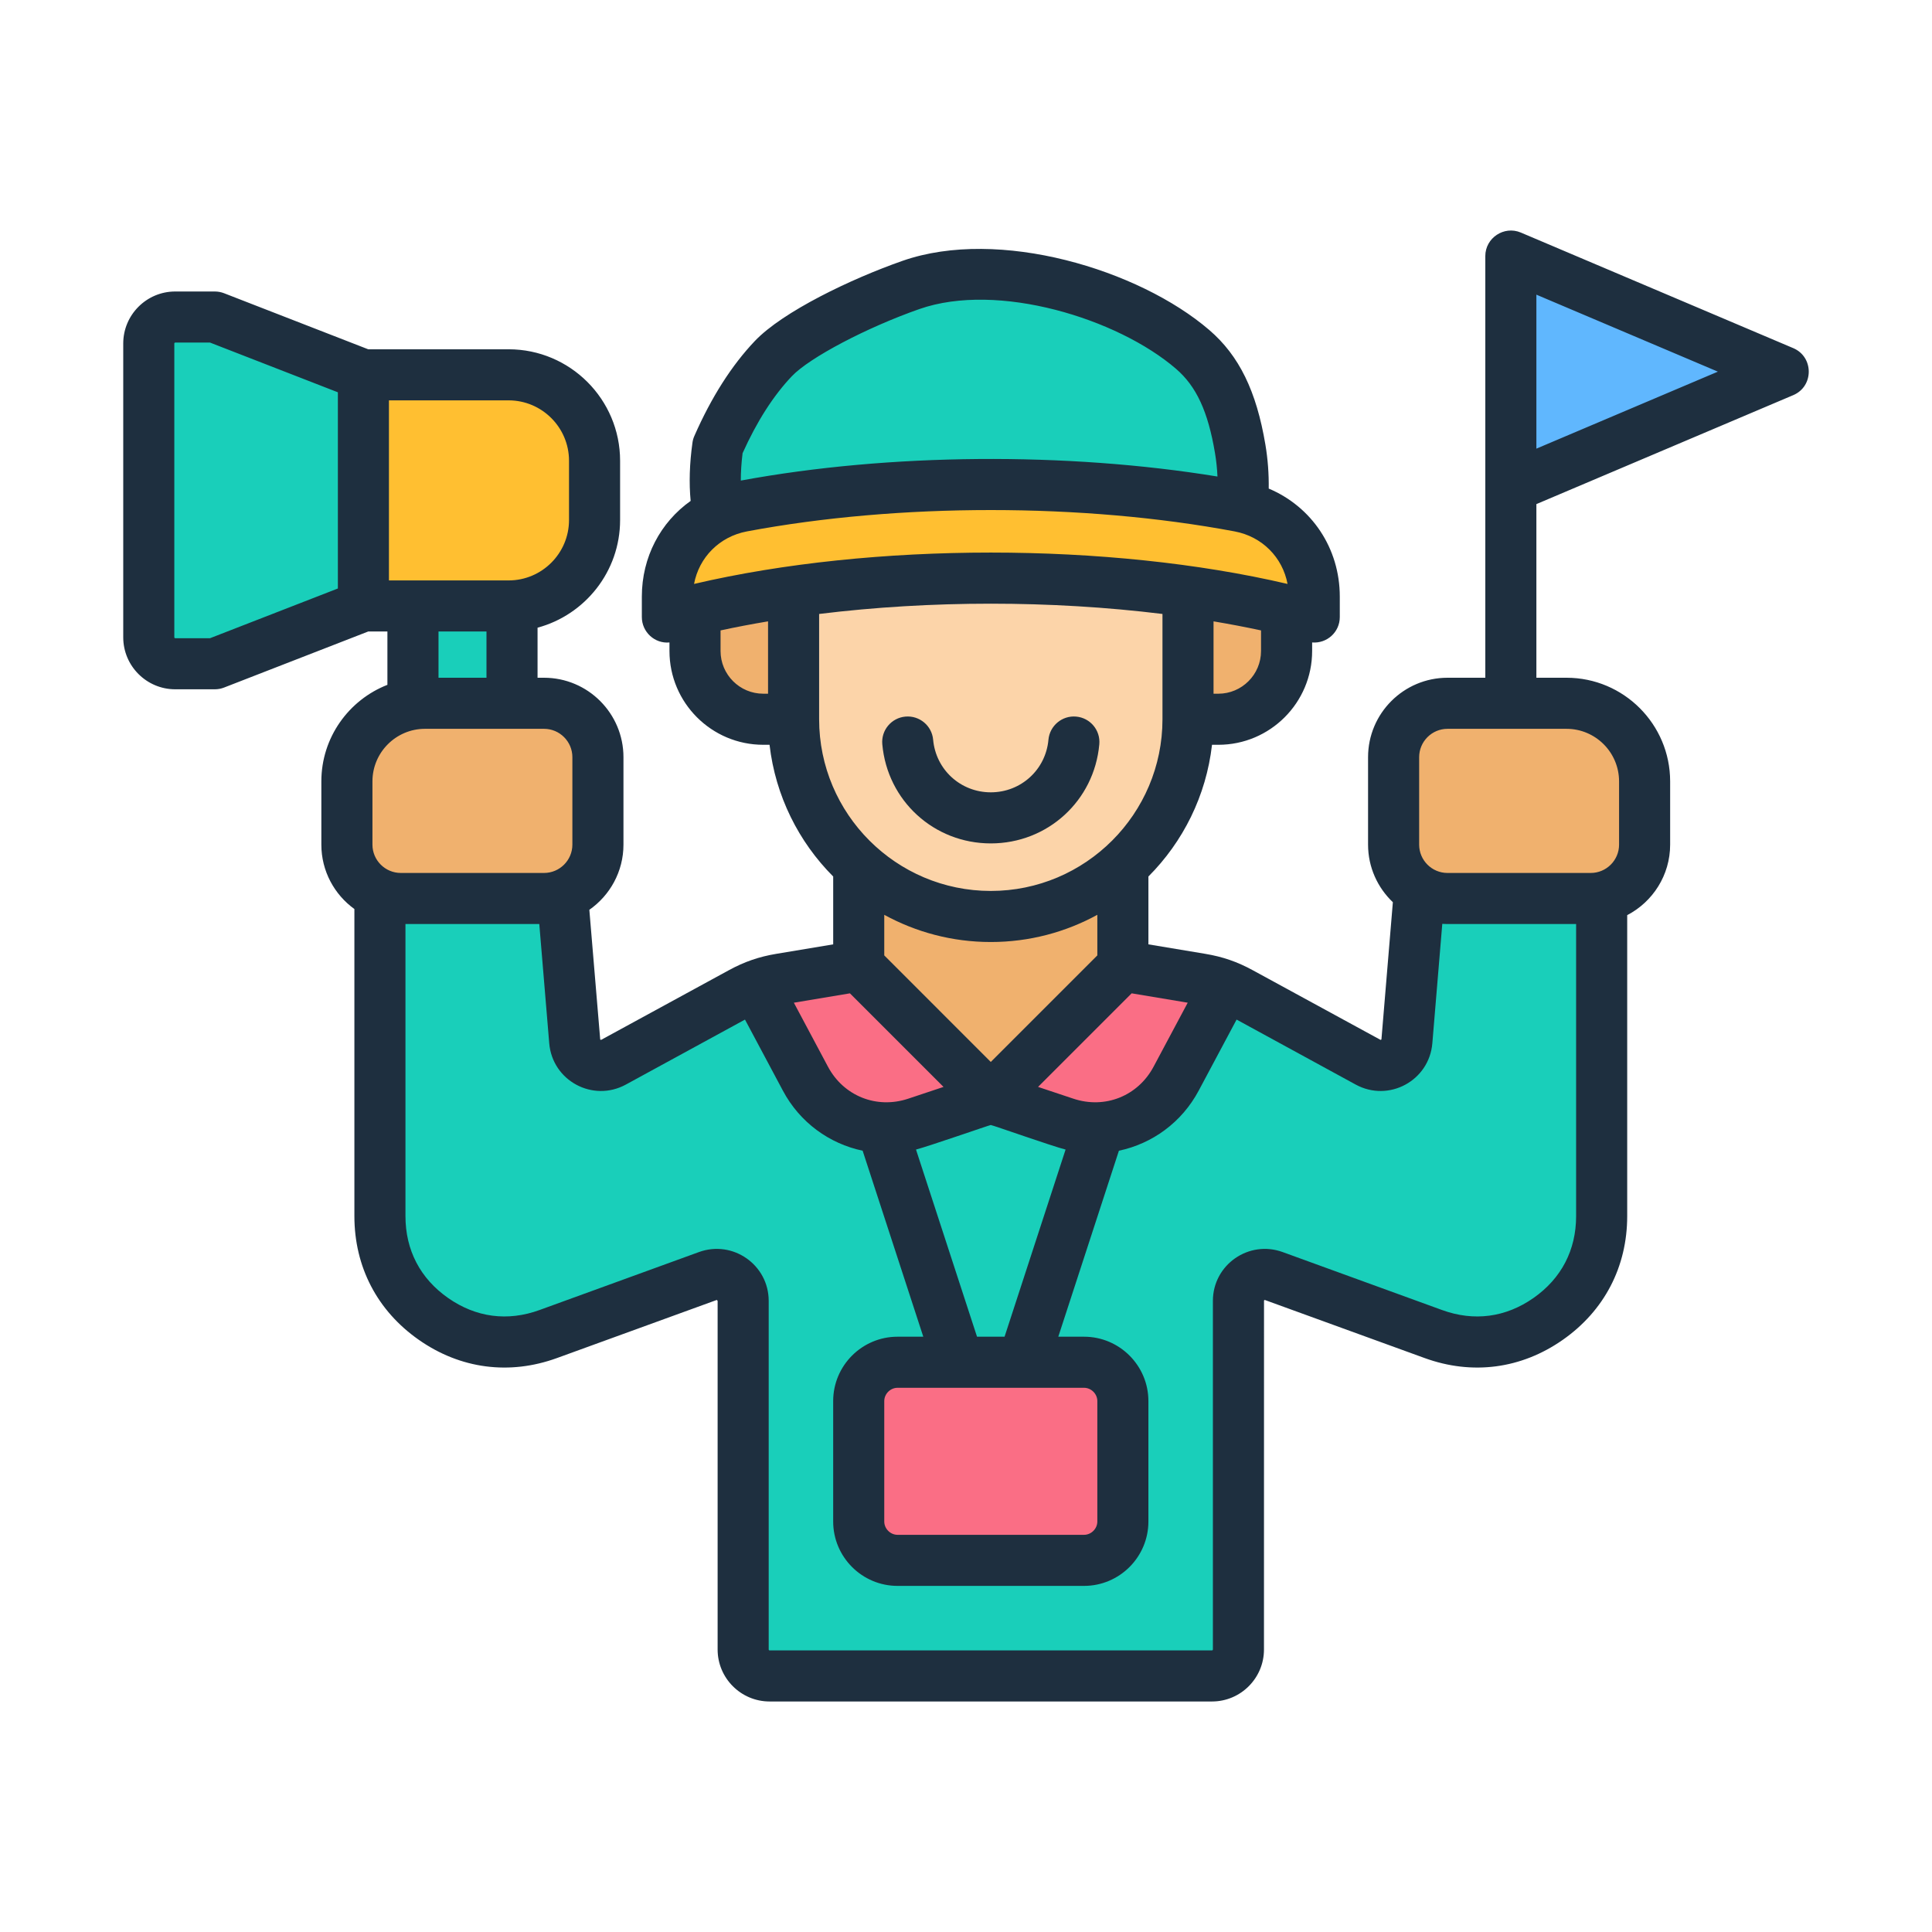 <svg id="Layer_1" enable-background="new 0 0 500 500" viewBox="0 0 500 500" xmlns="http://www.w3.org/2000/svg"><g clip-rule="evenodd" fill-rule="evenodd"><path d="m222.522 202.884h68.364v94h-68.364z" fill="#f0b16e"/><path d="m388.296 94.458v-25.701h.025c-.001-1.349-.148-3.036.298-4.147.81-2.017 3.045-2.983 4.971-2.127l67.242 29.909c.967.43 1.635 1.187 1.997 2.065-.362.878-1.03 1.636-1.997 2.065l-67.242 29.909c-1.925.856-4.16-.11-4.971-2.127-.446-1.111-.299-2.798-.298-4.147h-.025z" fill="#60b7fe"/><path d="m180.15 150.697h35.332v35.332h-17.666c-9.716 0-17.666-7.949-17.666-17.666z" fill="#f0b16e"/><path d="m333.257 150.697h-35.332v35.332h17.666c9.716 0 17.666-7.949 17.666-17.666z" fill="#f0b16e"/><path d="m256.704 91.81c28.07 0 51.036 22.966 51.036 51.035v43.184c0 28.07-22.966 51.036-51.036 51.036s-51.036-22.966-51.036-51.036v-43.184c0-28.069 22.966-51.035 51.036-51.035z" fill="#fcd4a9"/><path d="m189.965 142.846h129.552c2.531-8.841 3.243-17.755 1.736-26.758-2.168-12.951-6.146-20.472-12.316-25.78-17.058-14.678-50.548-24.487-72.878-16.68-13.703 4.791-29.804 12.94-35.625 19.056-5.521 5.801-10.314 13.378-14.396 22.681-.757 5.446-.876 10.508-.25 15.121.623 4.583 1.98 8.724 4.177 12.36z" fill="#19cfba"/><path d="m256.704 125.275c23.299 0 45.21 2.042 64.311 5.635 11.354 2.136 19.394 11.829 19.394 23.382v5.288c-48.936-13.437-118.474-13.437-167.41 0v-5.288c0-11.553 8.04-21.247 19.395-23.382 19.1-3.592 41.011-5.635 64.31-5.635z" fill="#ffbf31"/><g fill="#19cfba"><path d="m290.886 249.884-34.182 34.182-34.182-34.182-20.233 3.372c-3.754.626-6.871 1.701-10.212 3.524l-32.973 17.986c-4.356 2.376-9.678-.492-10.09-5.436l-3.401-40.809h-47v86.09c0 10.929 4.893 20.33 13.844 26.6 8.952 6.27 19.458 7.655 29.729 3.92l41.251-15c4.479-1.629 9.176 1.661 9.176 6.427v90.216c0 3.767 3.072 6.839 6.839 6.839h114.505c3.767 0 6.839-3.072 6.839-6.839v-90.216c0-4.766 4.697-8.056 9.176-6.427l41.251 15c10.271 3.735 20.777 2.349 29.729-3.92 8.951-6.27 13.844-15.67 13.844-26.6v-86.09h-47l-3.401 40.809c-.412 4.944-5.734 7.812-10.09 5.436l-32.973-17.986c-3.341-1.822-6.458-2.898-10.212-3.524z"/><path d="m107.158 143.89h25.637v59.818h-25.637z"/><path d="m102.512 156.708v-59.818h-8.172l-38.455-14.955h-10.252c-3.767 0-6.839 3.072-6.839 6.839v76.05c0 3.767 3.072 6.839 6.839 6.839h10.252l38.455-14.954h8.172z"/></g><path d="m94.34 96.89h37.577c12.233 0 22.241 10.008 22.241 22.241v15.336c0 12.233-10.008 22.241-22.241 22.241h-37.577z" fill="#ffbf31"/><path d="m374.898 181.893h30.802c11.133 0 20.213 9.08 20.213 20.213v16.366c0 7.672-6.277 13.949-13.949 13.949h-37.066c-7.672 0-13.949-6.277-13.949-13.949v-22.63c0-7.672 6.277-13.949 13.949-13.949z" fill="#f0b16e"/><path d="m141.082 181.893h-30.802c-11.133 0-20.213 9.08-20.213 20.213v16.366c0 7.672 6.277 13.949 13.949 13.949h37.066c7.672 0 13.949-6.277 13.949-13.949v-22.63c0-7.672-6.277-13.949-13.949-13.949z" fill="#f0b16e"/><path d="m232.575 352.43h48.257c5.529 0 10.053 4.524 10.053 10.054v31.166c0 5.529-4.524 10.053-10.053 10.053h-48.257c-5.529 0-10.053-4.524-10.053-10.053v-31.166c0-5.53 4.524-10.054 10.053-10.054z" fill="#fa6e85"/><path d="m256.704 284.066-34.182-34.182-20.233 3.372c-2.302.384-4.365.937-6.386 1.727l12.837 24.069c5.538 10.384 17.517 15.162 28.681 11.44z" fill="#fa6e85"/><path d="m256.704 284.066 34.182-34.182 20.233 3.372c2.302.384 4.365.937 6.386 1.727l-12.837 24.069c-5.538 10.384-17.517 15.162-28.681 11.44z" fill="#fa6e85"/><path d="m228.338 192.627c-.335-3.639 2.35-6.847 5.984-7.174 3.639-.325 6.849 2.355 7.173 5.986.703 7.764 7.123 13.614 14.92 13.614 7.803 0 14.223-5.85 14.92-13.614.335-3.63 3.55-6.319 7.178-5.986 3.634.327 6.319 3.534 5.984 7.174-1.312 14.622-13.385 25.646-28.082 25.646-14.691 0-26.765-11.024-28.077-25.646zm169.276-76.517v-39.852l46.971 19.925zm21.401 86.115v16.364c0 4.045-3.288 7.333-7.335 7.333h-37.064c-4.053 0-7.34-3.288-7.34-7.333v-22.63c0-4.045 3.288-7.341 7.34-7.341h30.801c7.497 0 13.598 6.098 13.598 13.607zm-22.138 133.686c-7.218 5.05-15.406 6.133-23.678 3.12l-41.25-14.999c-8.777-3.187-18.052 3.3-18.052 12.635v90.224c0 .115-.112.229-.229.229h-114.501c-.117 0-.229-.113-.229-.229v-90.224c0-9.336-9.276-15.821-18.052-12.635l-41.25 14.999c-8.272 3.013-16.461 1.93-23.678-3.12-7.206-5.05-11.024-12.383-11.024-21.185v-75.586h34.635l2.573 30.852c.81 9.708 11.289 15.357 19.838 10.691l30.823-16.816 9.818 18.409c4.387 8.24 12.046 13.721 20.631 15.529l15.696 48.133h-6.665c-9.182 0-16.656 7.474-16.656 16.656v31.168c0 9.185 7.474 16.665 16.656 16.665h48.261c9.188 0 16.662-7.481 16.662-16.665v-31.168c0-9.182-7.474-16.656-16.662-16.656h-6.659l15.69-48.133c8.591-1.807 16.238-7.289 20.636-15.529l9.819-18.409 30.818 16.816c8.552 4.665 19.034-.981 19.843-10.691l2.573-30.896c.452.026.893.044 1.351.044h33.285v75.586c.001 8.802-3.817 16.135-11.023 21.185zm-300.489-133.686c0-7.509 6.107-13.608 13.603-13.608h30.801c4.052 0 7.34 3.296 7.34 7.341v22.63c0 4.045-3.288 7.333-7.34 7.333h-37.064c-4.047 0-7.34-3.288-7.34-7.333zm-42.031-37.056h-9.015c-.112 0-.229-.116-.229-.229v-76.053c0-.116.117-.229.229-.229h9.015l33.084 12.867v50.777zm47.87-61.557h29.4c8.618 0 15.635 7.016 15.635 15.633v15.335c0 8.619-7.017 15.634-15.635 15.634h-30.968v-46.602zm11.259 71.788v-11.968h12.414v11.968zm98.503-16.506v27.249c0 24.499 19.933 44.433 44.426 44.433 24.499 0 44.432-19.934 44.432-44.433v-27.249c-28.826-3.548-60.03-3.548-88.858 0zm-25.509 9.587v-5.331c3.974-.855 8.077-1.639 12.291-2.344v18.725h-1.245c-6.095.001-11.046-4.96-11.046-11.05zm5.699-51.191c3.69-8.205 7.976-14.91 12.76-19.934 4.583-4.821 19.397-12.612 33.011-17.378 20.296-7.095 51.281 2.449 66.385 15.457 5.286 4.537 8.311 11.076 10.109 21.854.335 1.993.547 4.009.636 6.037-38.998-6.367-84.857-6.068-123.359 1.049-.005-2.221.151-4.591.458-7.085zm141.037 33.831c-46.271-10.822-107.323-10.823-153.596 0 1.289-6.864 6.564-12.258 13.703-13.597 39.232-7.367 86.952-7.362 126.178 0 7.151 1.338 12.426 6.733 13.715 13.597zm-17.907 28.411h-1.245v-18.725c4.214.704 8.317 1.489 12.291 2.344v5.331c.001 6.089-4.956 11.05-11.046 11.05zm-37.515 104.808c8.166 2.723 16.707-.678 20.753-8.284l8.836-16.558-14.513-2.424-24.22 24.217zm-33.609-3.048-24.22-24.217-14.513 2.424 8.825 16.558c4.058 7.597 12.587 11.007 20.765 8.284zm12.23-37.499c-9.98 0-19.369-2.556-27.569-7.041v10.505l27.569 27.573 27.574-27.573v-10.505c-8.199 4.486-17.588 7.041-27.574 7.041zm-3.561 102.146h7.128l15.791-48.434c-3.224-.78-18.971-6.354-19.358-6.354-.288 0-16.098 5.516-19.353 6.354zm27.692 13.22h-48.261c-1.859 0-3.438 1.577-3.438 3.437v31.168c0 1.869 1.58 3.447 3.438 3.447h48.261c1.864 0 3.444-1.579 3.444-3.447v-31.168c0-1.86-1.58-3.437-3.444-3.437zm183.543-269.064-70.499-29.911c-4.337-1.837-9.193 1.381-9.193 6.09v109.126h-9.779c-11.342 0-20.564 9.217-20.564 20.559v22.63c0 5.861 2.473 11.149 6.419 14.904l-2.958 35.515-.212.122-33.095-18.039c-4.002-2.187-7.787-3.491-12.291-4.239l-14.708-2.451v-17.563c8.942-8.962 14.943-20.852 16.461-34.087h1.641c13.385 0 24.27-10.882 24.27-24.27v-2.211c3.838.31 7.156-2.682 7.156-6.574v-5.288c0-12.568-7.301-23.294-18.392-27.964.05-3.807-.229-7.605-.854-11.332-2.328-13.898-6.804-23.062-14.524-29.699-18.225-15.677-54.462-26.62-79.374-17.914-13.352 4.671-31.002 13.148-38.23 20.744-6.001 6.31-11.27 14.576-15.657 24.578-.251.556-.419 1.145-.497 1.744-.759 5.42-.91 10.479-.469 15.071-7.787 5.517-12.632 14.53-12.632 24.772v5.288c0 3.865 3.333 6.936 7.15 6.574v2.211c0 13.388 10.884 24.27 24.27 24.27h1.63c1.53 13.235 7.53 25.125 16.472 34.087v17.563l-14.714 2.451c-4.499.748-8.283 2.052-12.286 4.239l-33.084 18.039-.212-.104-2.813-33.568c5.331-3.72 8.831-9.897 8.831-16.868v-22.63c0-11.342-9.216-20.559-20.558-20.559h-1.675v-12.954c12.286-3.314 21.362-14.541 21.362-27.866v-15.335c0-15.906-12.944-28.851-28.853-28.851h-36.333l-37.304-14.507c-.759-.29-1.569-.449-2.389-.449h-10.26c-7.407 0-13.447 6.038-13.447 13.449v76.053c0 7.409 6.039 13.447 13.447 13.447h10.259c.821 0 1.63-.151 2.389-.449l37.304-14.506h4.968v13.802c-9.992 3.903-17.097 13.632-17.097 24.992v16.364c0 6.849 3.377 12.928 8.551 16.665v79.472c0 13.122 5.911 24.49 16.667 32.015 10.74 7.527 23.444 9.202 35.774 4.715l41.356-15.034.207.246v90.224c0 7.411 6.028 13.449 13.447 13.449h114.501c7.418 0 13.447-6.038 13.447-13.449l.011-90.328.184-.142 41.367 15.034c12.33 4.487 25.035 2.813 35.78-4.715 10.74-7.524 16.662-18.893 16.662-32.015v-77.888c6.592-3.428 11.113-10.318 11.113-18.25v-16.364c0-14.796-12.029-26.826-26.815-26.826h-7.803v-44.936l66.475-28.199c5.357-2.27 5.351-9.892 0-12.17z" fill="#1e2f3f"/></g></svg>